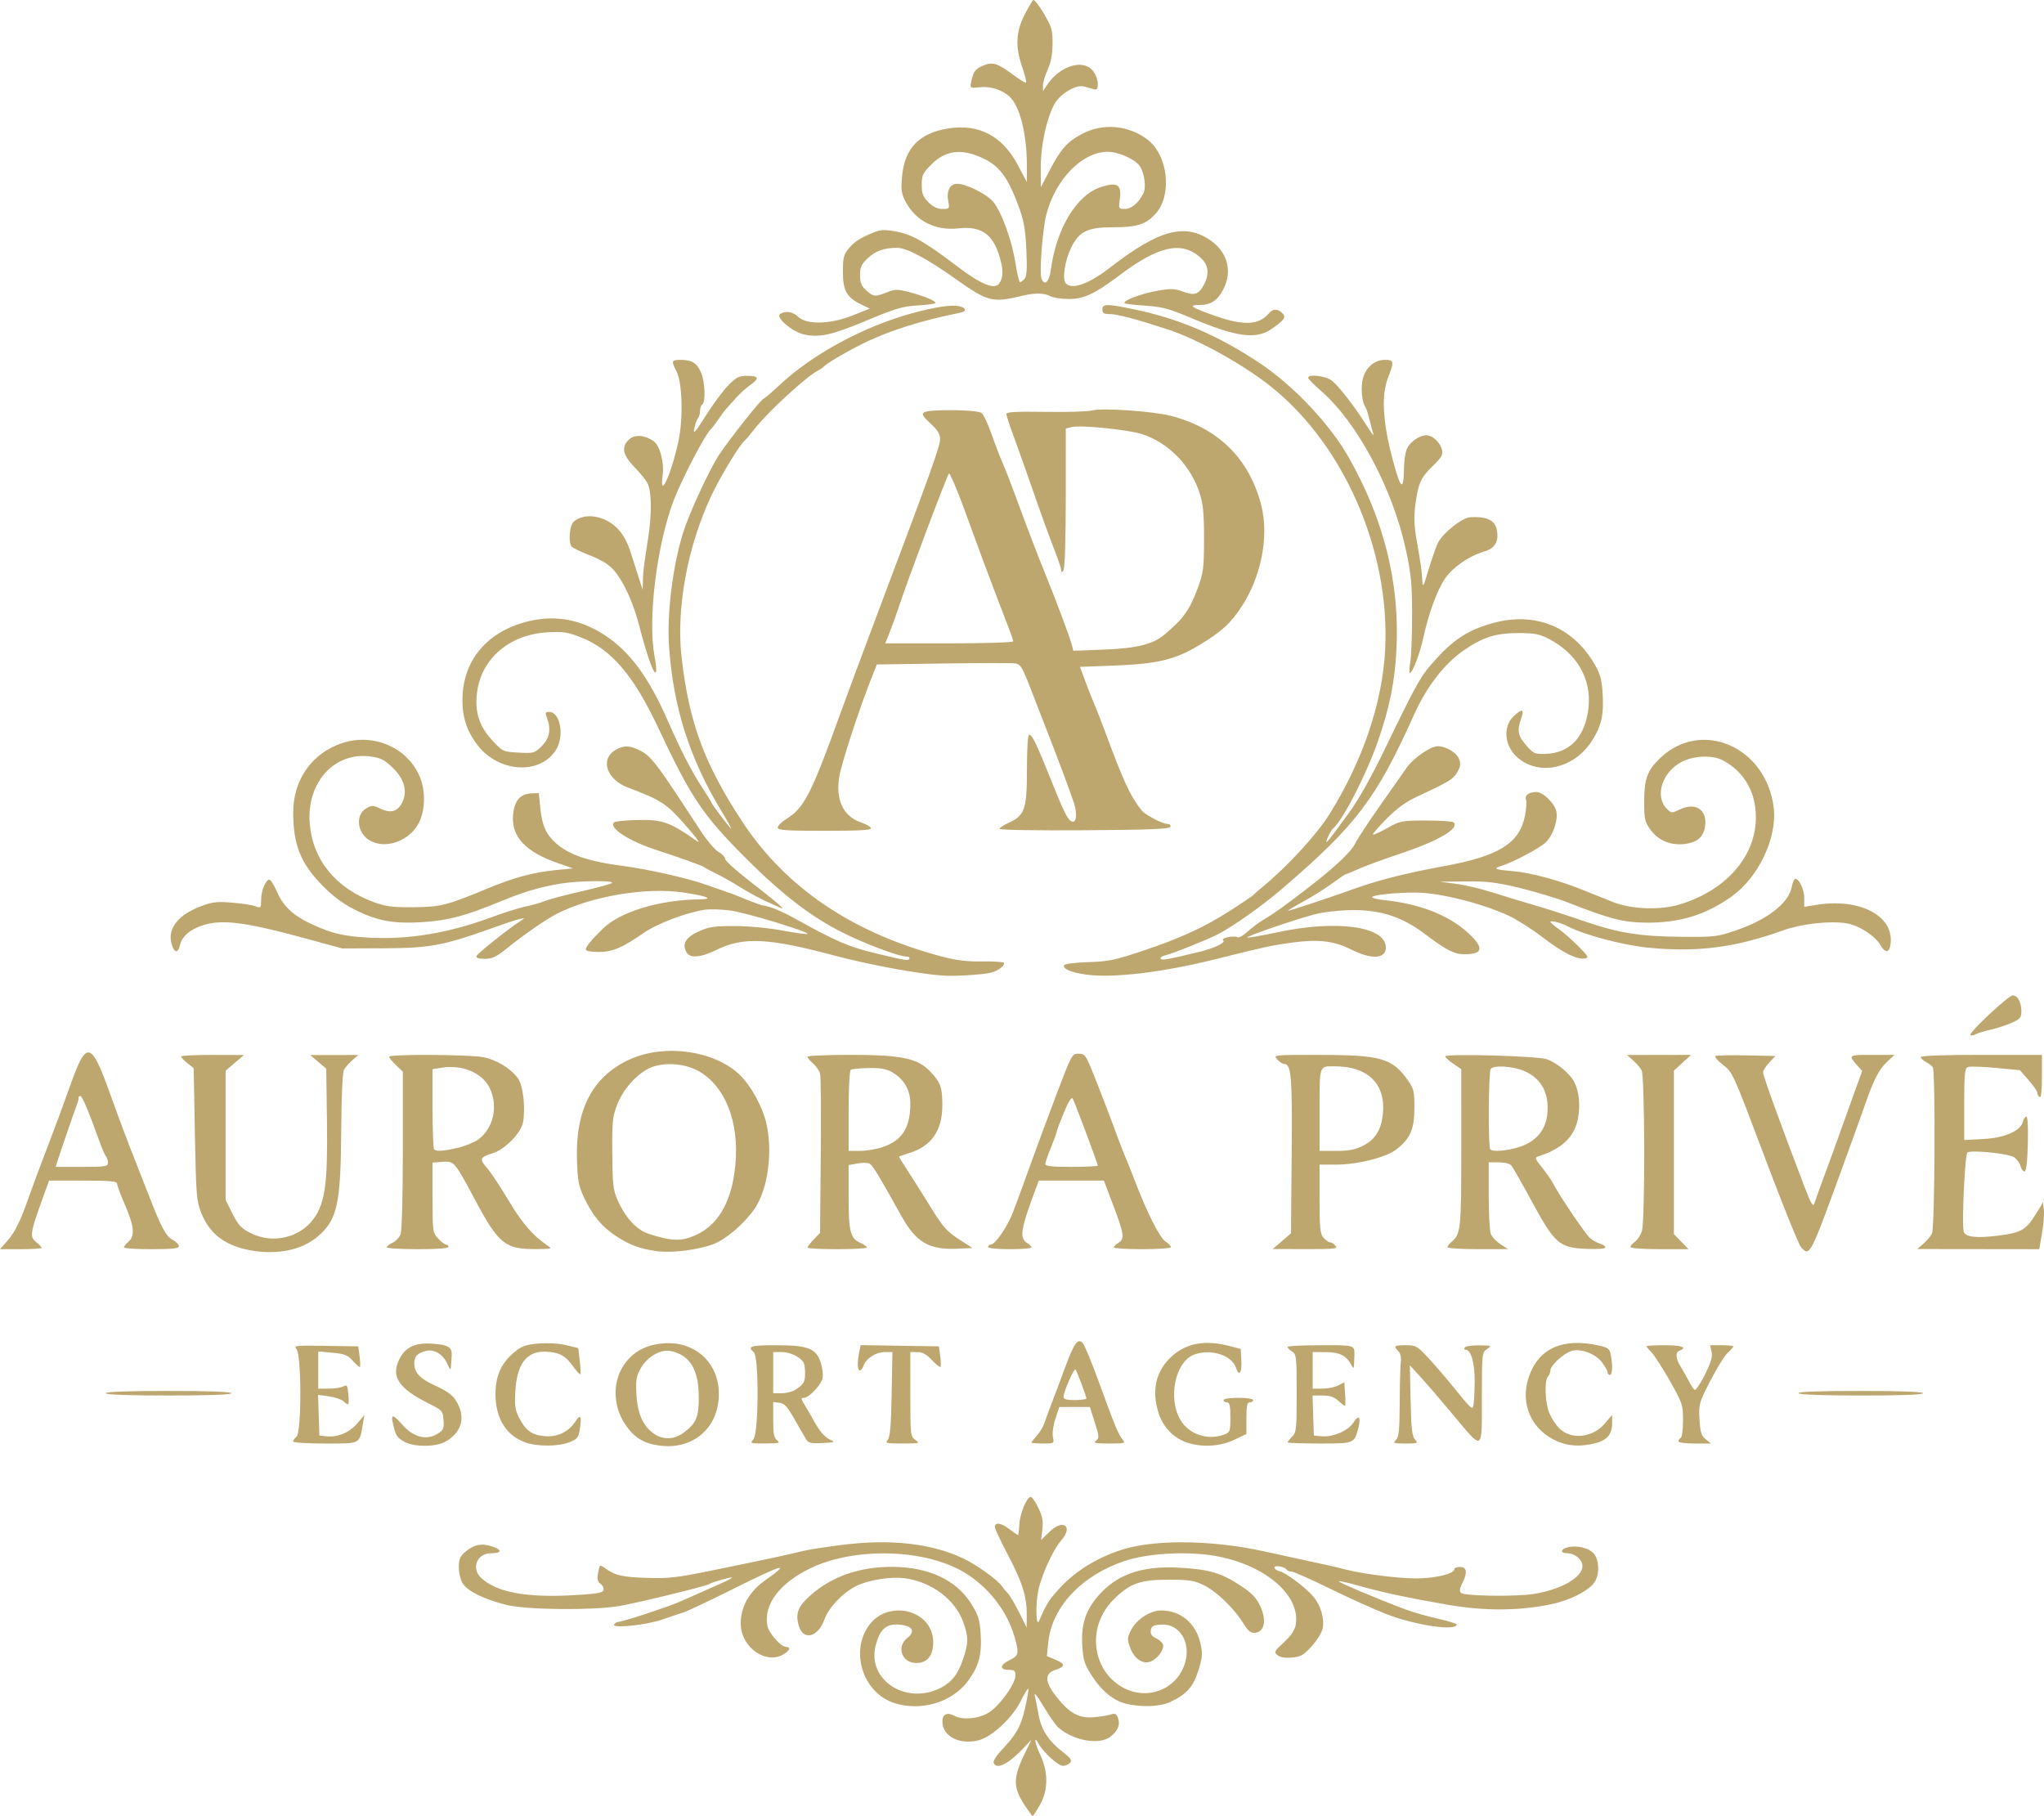 <?xml version="1.0" encoding="UTF-8" standalone="no"?>
<!-- Created with Inkscape (http://www.inkscape.org/) -->

<svg
   version="1.1"
   id="svg1"
   width="894.106"
   height="794.397"
   viewBox="0 0 894.106 794.397"
   xmlns="http://www.w3.org/2000/svg"
   xmlns:svg="http://www.w3.org/2000/svg">
  <defs
     id="defs1" />
  <g
     id="g1"
     transform="translate(-131.045,-40.066)">
    <path
       style="fill:#bda76e"
       d="m 579.365,829.819 c -5.271,-7.957 -5.277,-12.006 -0.036,-22.797 l 2.943,-6.059 -2.792,3 c -7.075,7.602 -12.543,10.448 -13.797,7.18 -0.279,-0.726 1.094,-3.017 3.049,-5.09 6.984,-7.405 8.759,-10.523 10.675,-18.749 1.041,-4.47 1.691,-8.329 1.444,-8.575 -0.246,-0.246 -1.697,2.103 -3.224,5.221 -3.641,7.437 -12.625,15.835 -18.527,17.321 -8.316,2.094 -15.738,-1.703 -15.815,-8.089 -0.039,-3.271 1.937,-4.34 4.995,-2.704 3.713,1.987 10.263,1.512 14.873,-1.079 4.769,-2.68 12.099,-12.707 12.099,-16.55 0,-1.984 -0.505,-2.386 -3,-2.386 -4.099,0 -3.84,-2.229 0.5,-4.299 3.977,-1.897 4.187,-3.026 1.954,-10.545 -3.333,-11.225 -11.509,-21.59 -21.954,-27.832 -17.195,-10.277 -47.802,-11.09 -67.149,-1.785 -13.537,6.511 -20.614,15.918 -18.889,25.11 0.629,3.356 5.934,9.338 8.288,9.346 2.283,0.008 1.293,1.931 -1.823,3.542 -7.319,3.785 -17.345,-3.18 -18.05,-12.538 -0.574,-7.619 3.308,-15.018 10.546,-20.102 11.676,-8.2 8.099,-7.272 -13.461,3.491 -10.551,5.268 -20.596,10.012 -22.323,10.543 -1.726,0.531 -5.839,1.907 -9.139,3.058 -7.024,2.449 -22.239,4.013 -21.099,2.169 0.394,-0.638 1.308,-1.16 2.031,-1.16 1.592,0 20.489,-6.181 26.068,-8.526 2.2,-0.925 6.25,-2.714 9,-3.976 2.75,-1.262 7.138,-3.215 9.75,-4.34 2.612,-1.125 4.75,-2.252 4.75,-2.504 0,-0.486 -8.477,1.905 -9.924,2.799 -1.639,1.013 -31.778,8.366 -39.644,9.672 -11.672,1.938 -40.127,1.646 -48.931,-0.502 -9.608,-2.344 -16.977,-5.894 -19.165,-9.235 -1.074,-1.64 -1.835,-4.616 -1.835,-7.181 0,-3.557 0.526,-4.833 2.797,-6.787 3.776,-3.248 7.123,-3.932 11.758,-2.402 4.505,1.487 4.274,2.982 -0.46,2.982 -6.162,0 -8.806,6.576 -4.333,10.777 6.559,6.162 19.247,8.642 39.067,7.636 10.924,-0.554 13.966,-1.019 14.42,-2.203 0.318,-0.829 -0.222,-2.083 -1.208,-2.804 -1.403,-1.026 -1.638,-2.078 -1.102,-4.937 0.662,-3.528 0.745,-3.587 2.871,-2.041 4.494,3.268 7.464,3.977 18.189,4.344 9.596,0.328 13.234,-0.079 28.5,-3.191 22.76,-4.64 35.355,-7.334 39.863,-8.529 2,-0.53 9.487,-1.715 16.637,-2.632 21.54,-2.764 39.395,-0.837 53.5,5.776 6.08,2.851 15.528,9.67 17.272,12.467 0.425,0.681 1.478,1.944 2.341,2.807 0.863,0.863 3.076,4.598 4.917,8.299 l 3.347,6.73 0.049,-5.5 c 0.072,-7.958 -1.958,-14.407 -8.309,-26.409 -3.09,-5.838 -5.618,-11.285 -5.618,-12.103 0,-2.229 2.727,-1.798 6.411,1.012 1.803,1.375 3.46,2.5 3.683,2.5 0.223,-10e-6 0.484,-2.045 0.581,-4.545 0.172,-4.444 3.034,-11.541 4.891,-12.127 0.513,-0.162 2.01,1.899 3.326,4.58 1.871,3.812 2.277,5.899 1.862,9.576 l -0.53,4.702 3.715,-3.628 c 5.823,-5.686 10.454,-2.379 5.169,3.692 -3.602,4.137 -8.543,14.837 -10.084,21.834 -1.341,6.089 -1.053,16.82 0.359,13.415 3.01,-7.254 4.585,-9.672 9.929,-15.243 7.022,-7.319 17.189,-13.263 27.828,-16.269 14.427,-4.076 38.714,-3.621 60.358,1.132 4.95,1.087 12.15,2.655 16,3.484 10.712,2.307 15.67,3.43 19.5,4.416 7.967,2.051 23.059,3.973 31.23,3.977 8.513,0.004 16.77,-2.017 16.77,-4.105 0,-0.49 1.125,-0.891 2.5,-0.891 2.999,0 3.32,2.514 0.915,7.165 -1.183,2.288 -1.297,3.353 -0.449,4.2 1.371,1.37 23.768,1.688 31.668,0.449 12.01,-1.883 21.367,-7.23 21.367,-12.209 0,-2.849 -3.306,-5.604 -6.723,-5.604 -3.084,0 -2.892,-1.808 0.277,-2.603 4.04,-1.014 9.363,0.286 11.457,2.797 2.216,2.658 2.54,8.154 0.697,11.806 -1.953,3.87 -10.649,8.49 -19.402,10.307 -14.197,2.948 -29.068,3.011 -45.391,0.193 -17.409,-3.005 -28.797,-5.45 -39.255,-8.425 -4.312,-1.227 -8.023,-2.046 -8.248,-1.821 -0.402,0.402 17.327,7.889 29.088,12.283 3.3,1.233 9.713,3.075 14.25,4.093 4.537,1.018 8.25,2.14 8.25,2.494 0,3.095 -18.308,0.377 -31,-4.602 -5.225,-2.05 -16.297,-7.056 -24.603,-11.125 -8.307,-4.069 -15.818,-7.398 -16.691,-7.398 -0.873,0 -1.833,-0.396 -2.132,-0.881 -0.847,-1.371 -5.718,-2.052 -5.281,-0.738 0.205,0.615 1.209,1.281 2.232,1.479 2.539,0.492 11.556,7.259 14.784,11.095 3.214,3.819 4.915,9.674 4.058,13.962 -0.351,1.754 -2.489,5.233 -4.752,7.731 -3.488,3.851 -4.8,4.609 -8.614,4.976 -2.979,0.287 -5.116,-0.054 -6.322,-1.009 -1.714,-1.357 -1.553,-1.69 2.724,-5.633 2.929,-2.7 4.762,-5.342 5.154,-7.428 2.365,-12.609 -12.338,-25.792 -33.556,-30.086 -12.405,-2.511 -30.677,-1.657 -41.328,1.931 -18.76,6.32 -31.709,20.088 -33.311,35.419 l -0.644,6.164 3.642,1.522 c 4.561,1.906 4.597,3.024 0.142,4.495 -4.889,1.613 -4.76,5.226 0.419,11.779 5.722,7.239 9.875,9.512 16.347,8.948 2.878,-0.251 6.242,-0.794 7.474,-1.206 1.8,-0.602 2.412,-0.284 3.115,1.615 1.077,2.911 -0.129,5.727 -3.531,8.242 -4.89,3.616 -16.223,1.506 -22.689,-4.225 -1.026,-0.909 -3.884,-5.028 -6.351,-9.153 -2.968,-4.962 -4.256,-6.493 -3.809,-4.525 0.372,1.636 1.133,5.446 1.692,8.466 1.183,6.397 4.391,11.275 10.5,15.965 3.459,2.655 4.129,3.635 3.227,4.722 -0.626,0.754 -2.036,1.371 -3.133,1.371 -2.029,0 -8.531,-5.868 -10.518,-9.492 -2.353,-4.293 -1.935,-0.687 0.522,4.496 3.663,7.727 3.599,15.741 -0.177,22.246 -1.517,2.612 -2.901,4.75 -3.078,4.75 -0.176,0 -1.704,-2.09 -3.396,-4.644 z m -57.113,-44.837 c -13.391,-4.297 -19.365,-21.768 -11.451,-33.488 8.294,-12.282 28.451,-7.423 28.451,6.857 0,5.981 -2.571,9.112 -7.482,9.112 -6.271,0 -8.736,-7.11 -3.809,-10.985 3.767,-2.963 2.148,-5.41 -3.843,-5.811 -5.45,-0.364 -8.141,2.051 -9.989,8.967 -4.072,15.237 13.393,26.583 28.624,18.593 4.65,-2.439 7.29,-5.84 9.484,-12.218 2.521,-7.328 2.525,-10.109 0.025,-16.791 -3.587,-9.587 -13.723,-17.16 -25.127,-18.772 -6.451,-0.912 -16.429,0.696 -21.911,3.531 -5.768,2.983 -11.712,9.321 -13.56,14.459 -2.843,7.906 -9.383,9.412 -11.266,2.593 -1.449,-5.249 -0.291,-8.251 5.031,-13.036 9.289,-8.352 21.667,-12.67 36.059,-12.581 15.921,0.099 28.004,5.808 34.502,16.302 3.005,4.852 3.634,6.886 4.023,13 0.579,9.11 -0.774,14.156 -5.518,20.587 -6.913,9.371 -20.497,13.449 -32.243,9.68 z m 101.654,0.376 c -5.624,-1.322 -10.867,-5.53 -15.17,-12.175 -3.292,-5.084 -3.855,-6.823 -4.261,-13.16 -0.591,-9.203 1.336,-15.367 6.792,-21.73 8.107,-9.455 18.913,-13.34 34.909,-12.551 13.351,0.658 18.89,2.225 27.239,7.703 5.252,3.446 7.137,5.385 8.905,9.16 2.827,6.037 1.891,11.178 -2.121,11.652 -2.019,0.239 -3.054,-0.597 -5.468,-4.417 -4.184,-6.62 -11.63,-13.743 -17.224,-16.478 -4.048,-1.979 -6.313,-2.326 -15.254,-2.337 -12.565,-0.015 -17.197,1.688 -24.365,8.959 -10.916,11.072 -9.603,28.987 2.728,37.228 10.757,7.189 24.706,2.662 28.653,-9.3 3.037,-9.202 -2.18,-17.853 -10.403,-17.251 -3.387,0.248 -4.169,0.696 -4.431,2.541 -0.227,1.597 0.404,2.569 2.195,3.385 1.382,0.63 2.773,1.823 3.091,2.651 0.773,2.014 -1.974,6.042 -5.088,7.46 -3.516,1.602 -7.399,-0.927 -9.26,-6.031 -1.327,-3.64 -1.282,-4.272 0.557,-7.832 2.298,-4.449 8.303,-8.332 12.924,-8.356 8.547,-0.045 15.32,5.582 17.285,14.362 1.022,4.568 0.911,6.068 -0.875,11.851 -2.225,7.206 -5.29,10.611 -12.511,13.903 -4.313,1.966 -12.343,2.291 -18.846,0.762 z m -204.367,-112.983 c -6.923,-0.909 -11.114,-3.491 -14.98,-9.228 -5.654,-8.392 -5.644,-19.433 0.024,-26.937 3.972,-5.258 9.431,-8.027 16.894,-8.568 13.798,-1.001 24.198,8.728 24.011,22.462 -0.199,14.647 -11.32,24.192 -25.949,22.272 z m 10.628,-5.697 c 5.445,-4.066 6.588,-6.781 6.54,-15.538 -0.067,-12.115 -3.803,-18.276 -12.2,-20.121 -4.391,-0.964 -10.335,2.463 -13.243,7.636 -1.863,3.315 -2.162,5.119 -1.842,11.132 0.46,8.655 2.953,14.227 7.83,17.494 4.017,2.691 8.801,2.468 12.915,-0.604 z m -122.576,3.851 c -3.08,-1.878 -3.493,-2.599 -4.765,-8.315 -0.837,-3.76 0.247,-3.455 4.399,1.237 4.608,5.209 10.375,6.696 15.018,3.872 2.806,-1.706 3.091,-2.323 2.816,-6.084 -0.295,-4.031 -0.531,-4.297 -6.391,-7.23 -13.144,-6.578 -16.626,-11.687 -13.06,-19.163 2.601,-5.455 6.966,-7.594 14.405,-7.06 7.286,0.523 8.887,1.522 8.607,5.372 -0.112,1.543 -0.258,3.706 -0.325,4.806 -0.092,1.532 -0.444,1.257 -1.501,-1.175 -1.865,-4.287 -5.752,-6.74 -9.278,-5.855 -3.903,0.98 -5.263,2.383 -5.263,5.43 0,4.026 2.431,6.693 8.731,9.577 6.986,3.198 9.004,4.956 10.911,9.503 2.572,6.131 0.122,12.023 -6.402,15.396 -4.449,2.3 -13.887,2.137 -17.901,-0.311 z m 53.316,0.476 c -8.434,-3.007 -13.081,-10.457 -13.125,-21.041 -0.034,-8.2 2.594,-13.912 8.638,-18.769 2.979,-2.394 4.918,-3.048 10.321,-3.482 3.888,-0.312 8.859,-0.005 11.96,0.739 l 5.306,1.273 0.648,5.511 c 0.356,3.031 0.46,5.699 0.23,5.929 -0.23,0.23 -1.704,-1.392 -3.275,-3.605 -3.235,-4.554 -6.068,-6.043 -11.905,-6.259 -8.259,-0.304 -12.529,5.25 -13.239,17.222 -0.368,6.2 -0.087,8.268 1.562,11.5 2.943,5.766 5.525,7.667 11.15,8.207 5.584,0.537 10.556,-1.801 13.55,-6.371 2.234,-3.409 2.819,-2.546 1.995,2.946 -0.615,4.098 -1.048,4.672 -4.595,6.092 -4.776,1.911 -14.019,1.963 -19.221,0.109 z m 288.864,-0.139 c -5.6,-2.05 -9.987,-6.694 -11.89,-12.588 -3.239,-10.028 -1.238,-18.678 5.775,-24.978 6.454,-5.797 14.503,-7.242 25.096,-4.506 l 5,1.292 0.302,5.189 c 0.301,5.171 -1.07,7.07 -2.303,3.188 -1.777,-5.598 -10.774,-8.543 -18.195,-5.956 -8.418,2.935 -11.852,19.277 -6.054,28.81 3.811,6.266 12.004,8.902 19.184,6.172 2.392,-0.909 2.565,-1.416 2.565,-7.5 0,-5.133 -0.32,-6.525 -1.5,-6.525 -0.825,0 -1.5,-0.45 -1.5,-1 0,-0.564 2.833,-1 6.5,-1 3.667,0 6.5,0.436 6.5,1 0,0.55 -0.675,1 -1.5,1 -1.189,0 -1.5,1.436 -1.5,6.927 v 6.927 l -5.438,2.573 c -6.279,2.971 -14.544,3.353 -21.043,0.975 z m 162.861,-0.206 c -11.506,-4.736 -16.824,-16.324 -12.905,-28.122 4.176,-12.573 14.616,-17.392 30.362,-14.015 4.384,0.94 5.005,1.402 5.549,4.125 0.923,4.613 0.738,8.816 -0.387,8.816 -0.55,0 -1,-0.52 -1,-1.156 0,-0.636 -1.137,-2.647 -2.527,-4.469 -2.746,-3.6 -9.005,-5.961 -13.089,-4.936 -3.203,0.804 -9.384,6.379 -9.384,8.464 0,0.933 -0.482,2.179 -1.071,2.768 -1.625,1.625 -1.281,11.549 0.553,15.94 0.893,2.139 2.77,5.085 4.17,6.546 5.114,5.339 14.726,4.453 20.084,-1.851 l 3.235,-3.806 0.015,3.527 c 0.021,4.911 -2.168,7.529 -7.396,8.846 -6.144,1.547 -11.331,1.33 -16.209,-0.678 z m -553.38,-0.073 c 0,-0.483 0.675,-1.438 1.5,-2.122 2.255,-1.871 2.21,-36.147 -0.05,-38.408 -1.401,-1.401 -0.168,-1.528 12.75,-1.321 l 14.3,0.229 0.569,4.264 c 0.313,2.345 0.387,4.447 0.164,4.669 -0.223,0.223 -1.608,-0.941 -3.079,-2.587 -2.269,-2.54 -3.617,-3.078 -8.914,-3.558 l -6.24,-0.566 v 8.139 8.139 h 4.566 c 2.511,0 5.391,-0.442 6.401,-0.982 1.635,-0.875 1.874,-0.493 2.191,3.5 0.394,4.948 0.244,5.156 -2.152,2.987 -0.908,-0.822 -3.775,-1.786 -6.37,-2.142 l -4.718,-0.647 0.291,8.892 0.291,8.892 2.982,0.339 c 4.926,0.56 10.181,-1.614 13.57,-5.613 l 3.158,-3.726 -0.67,3.857 c -1.578,9.082 -0.74,8.643 -16.515,8.643 -7.714,0 -14.025,-0.395 -14.025,-0.878 z m 201.345,-0.951 c 2.353,-2.6 2.489,-36.234 0.155,-38.171 -2.99,-2.481 -1.302,-3 9.75,-2.998 14.085,0.002 17.582,1.389 19.602,7.772 0.744,2.351 1.075,5.379 0.736,6.73 -0.769,3.063 -5.972,8.496 -8.136,8.496 -1.404,0 -1.35,0.429 0.409,3.276 1.113,1.802 2.62,4.389 3.349,5.75 2.838,5.303 5.244,8.203 7.715,9.3 2.346,1.042 2.047,1.172 -3.354,1.464 -4.728,0.256 -6.146,-0.024 -7,-1.379 -0.589,-0.935 -2.882,-4.897 -5.096,-8.805 -3.264,-5.761 -4.541,-7.165 -6.75,-7.422 l -2.724,-0.316 v 7.706 c 0,6.166 0.35,7.972 1.75,9.035 1.51,1.146 0.802,1.333 -5.155,1.36 -6.627,0.03 -6.838,-0.042 -5.25,-1.797 z m 18.683,-21.863 c 3.428,-2.346 3.942,-3.298 3.942,-7.308 0,-1.925 -0.331,-3.976 -0.735,-4.558 -1.705,-2.455 -5.935,-4.442 -9.457,-4.442 h -3.777 v 9 9 h 3.777 c 2.078,0 4.89,-0.761 6.25,-1.692 z m 40.1,22.041 c 1.024,-1.232 1.456,-6.309 1.702,-20 l 0.329,-18.349 h -3.445 c -3.785,0 -8.232,2.906 -9.223,6.026 -0.344,1.086 -1.046,1.974 -1.559,1.974 -1.079,0 -1.208,-3.373 -0.303,-7.898 l 0.63,-3.148 17.12,0.273 17.12,0.273 0.569,4.264 c 0.313,2.345 0.359,4.475 0.101,4.732 -0.257,0.257 -1.946,-1.099 -3.752,-3.014 -2.363,-2.505 -4.144,-3.482 -6.351,-3.482 h -3.067 v 18.443 c 0,17.925 0.062,18.487 2.223,20 2.092,1.466 1.763,1.557 -5.622,1.557 -7.18,0 -7.729,-0.14 -6.473,-1.651 z m 62.872,1.203 c 0,-0.247 1.042,-1.573 2.316,-2.948 1.274,-1.375 2.809,-3.985 3.411,-5.802 0.602,-1.816 2.06,-5.777 3.241,-8.802 1.18,-3.025 3.715,-9.775 5.632,-15 4.01,-10.928 5.642,-13.223 7.797,-10.964 0.768,0.805 3.935,8.439 7.037,16.964 7.035,19.335 8.568,23.054 10.409,25.25 1.376,1.641 1.01,1.75 -5.879,1.75 -6.068,0 -7.066,-0.218 -5.739,-1.25 1.467,-1.141 1.419,-1.84 -0.546,-8 l -2.153,-6.75 h -6.683 -6.683 l -1.689,5.084 c -0.952,2.867 -1.434,6.356 -1.105,8 0.582,2.909 0.571,2.916 -4.392,2.916 -2.736,0 -4.975,-0.202 -4.975,-0.448 z m 24,-19.302 c -6e-4,-0.87 -3.898,-11.276 -4.723,-12.612 -0.586,-0.948 -5.276,9.747 -5.276,12.032 0,0.929 1.506,1.33 5,1.33 2.75,0 5,-0.338 5,-0.75 z m 88.001,19.25 c 0,-0.275 0.9,-1.4 2,-2.5 1.843,-1.843 2,-3.333 2,-18.992 0,-15.909 -0.128,-17.071 -2,-18.241 -1.1,-0.687 -2,-1.591 -2,-2.008 0,-0.418 6.525,-0.759 14.5,-0.759 15.264,0 14.75,-0.157 14.75,4.5 0,0.825 -0.07,2.513 -0.155,3.75 -0.151,2.189 -0.185,2.196 -1.255,0.25 -2.21,-4.019 -5.117,-5.455 -11.089,-5.478 l -5.75,-0.022 v 8 8 l 4.25,-0.006 c 2.337,-0.003 5.447,-0.631 6.911,-1.394 l 2.661,-1.388 0.339,4.978 c 0.187,2.738 0.199,5.118 0.028,5.289 -0.171,0.171 -1.475,-0.767 -2.896,-2.084 -1.911,-1.771 -3.729,-2.395 -6.977,-2.395 h -4.393 l 0.289,8.75 0.289,8.75 3.409,0.325 c 4.962,0.473 11.626,-2.401 13.903,-5.996 2.412,-3.81 3.457,-2.399 2.047,2.765 -1.751,6.415 -1.728,6.406 -16.981,6.406 -7.633,0 -13.878,-0.225 -13.878,-0.5 z m 47.429,-1.071 c 1.279,-1.279 1.584,-4.303 1.639,-16.25 0.037,-8.073 0.256,-16.116 0.485,-17.872 0.259,-1.977 -0.148,-3.759 -1.067,-4.679 -2.282,-2.282 -1.859,-2.628 3.204,-2.628 4.367,0 5.028,0.361 9.603,5.25 2.702,2.888 7.287,8.175 10.189,11.75 9.125,11.243 9.277,11.387 9.824,9.305 0.261,-0.993 0.508,-5.572 0.549,-10.175 0.073,-8.281 -1.557,-14.13 -3.938,-14.13 -0.568,0 -0.755,-0.45 -0.415,-1 0.34,-0.55 3.179,-0.976 6.309,-0.948 5.465,0.05 5.602,0.115 3.441,1.622 -2.205,1.538 -2.25,1.964 -2.25,21.483 0,23.741 0.79,23.321 -12.93,6.873 -5.072,-6.08 -11.325,-13.344 -13.896,-16.142 l -4.674,-5.086 0.324,15.349 c 0.259,12.259 0.642,15.701 1.905,17.099 1.488,1.647 1.244,1.75 -4.146,1.75 -5.206,0 -5.584,-0.143 -4.155,-1.571 z m 123.571,0.63 c 0,-0.518 0.45,-1.219 1,-1.559 0.55,-0.34 1,-3.786 1,-7.659 0,-6.721 -0.26,-7.502 -5.73,-17.191 -3.152,-5.583 -6.752,-11.183 -8,-12.446 -1.248,-1.262 -2.27,-2.5 -2.27,-2.75 0,-0.25 3.6,-0.455 8,-0.455 7.406,0 10.102,0.979 6.5,2.362 -1.985,0.762 -1.786,3.45 0.528,7.138 1.035,1.65 2.632,4.47 3.549,6.266 0.916,1.796 2.047,3.501 2.512,3.789 0.465,0.288 2.462,-2.686 4.438,-6.609 2.714,-5.39 3.435,-7.842 2.953,-10.039 l -0.639,-2.908 h 5.079 c 2.794,0 5.08,0.247 5.08,0.548 0,0.301 -1.098,1.539 -2.44,2.75 -1.342,1.211 -4.756,6.702 -7.588,12.202 -4.967,9.648 -5.135,10.242 -4.771,16.87 0.314,5.719 0.766,7.185 2.699,8.75 l 2.321,1.88 h -7.111 c -3.911,0 -7.111,-0.423 -7.111,-0.941 z m -688,-21.059 c 0,-0.642 9.833,-1 27.5,-1 17.667,0 27.5,0.358 27.5,1 0,0.642 -9.833,1 -27.5,1 -17.667,0 -27.5,-0.358 -27.5,-1 z m 740.5,0 c -0.406,-0.657 8.823,-1 26.941,-1 17.706,0 27.559,0.358 27.559,1 0,0.642 -9.647,1 -26.941,1 -16.882,0 -27.172,-0.373 -27.559,-1 z m -677.349,-62.537 c -10.946,-2.03 -17.711,-7.197 -21.306,-16.274 -2.099,-5.299 -2.291,-7.671 -2.799,-34.536 l -0.545,-28.847 -2.75,-2.191 c -1.512,-1.205 -2.75,-2.512 -2.75,-2.903 0,-0.392 6.188,-0.696 13.75,-0.675 l 13.75,0.037 -4,3.423 -4,3.423 v 28.29 28.29 l 3,5.985 c 2.503,4.993 3.809,6.394 7.886,8.455 9.681,4.894 21.602,2.124 27.747,-6.448 4.878,-6.804 6.043,-15.459 5.681,-42.207 l -0.314,-23.226 -3.5,-2.989 -3.5,-2.989 10.5,-0.009 10.5,-0.009 -2.637,2.323 c -1.45,1.278 -3.093,3.176 -3.65,4.218 -0.59,1.104 -1.073,11.931 -1.158,25.944 -0.199,32.743 -1.689,39.559 -10.252,46.888 -6.986,5.98 -17.921,8.202 -29.652,6.027 z m 178.251,0.432 c -7.312,-0.918 -12.168,-2.691 -18.137,-6.622 -6.252,-4.117 -10.333,-9.045 -14.031,-16.937 -2.332,-4.979 -2.783,-7.399 -3.07,-16.477 -0.692,-21.943 6.822,-36.342 22.836,-43.757 15.537,-7.195 37.917,-3.94 48.852,7.105 4.685,4.732 9.482,13.609 11.122,20.584 2.956,12.566 0.723,29.007 -5.092,37.499 -4.428,6.467 -12.541,13.44 -18.011,15.482 -6.802,2.539 -17.873,3.953 -24.469,3.125 z m 17.139,-7.262 c 8.993,-4.188 14.609,-13.419 16.538,-27.185 2.679,-19.115 -2.629,-35.558 -13.973,-43.284 -5.691,-3.876 -13.85,-5.133 -20.916,-3.221 -6.114,1.654 -13.283,8.931 -16.309,16.556 -2.171,5.472 -2.371,7.365 -2.266,21.5 0.101,13.623 0.381,16.102 2.308,20.467 3.486,7.898 8.356,13.142 13.829,14.889 10.221,3.263 14.262,3.316 20.789,0.277 z m 483.056,5.474 c -0.942,-1.041 -7.551,-17.354 -14.685,-36.25 -15.55,-41.184 -14.977,-39.912 -19.663,-43.675 -2.062,-1.655 -3.472,-3.287 -3.134,-3.627 0.338,-0.339 6.384,-0.491 13.437,-0.336 l 12.822,0.281 -2.687,2.896 c -1.478,1.593 -2.687,3.489 -2.687,4.215 0,1.564 7.172,21.4 17.816,49.273 3.295,8.629 4.085,9.981 4.675,8 0.39,-1.311 2.31,-6.658 4.265,-11.883 1.956,-5.225 5.467,-14.9 7.804,-21.5 2.337,-6.6 5.278,-14.804 6.537,-18.231 l 2.289,-6.231 -2.044,-2.269 c -4.221,-4.687 -4.112,-4.77 6.35,-4.765 l 9.809,0.005 -3.345,3.135 c -3.483,3.265 -5.832,7.867 -9.624,18.855 -1.233,3.575 -5.935,16.625 -10.448,29 -13.536,37.116 -13.654,37.341 -17.486,33.107 z m -784.602,-2.754 c 3.446,-3.924 5.824,-8.814 9.658,-19.853 1.337,-3.85 4.863,-13.3 7.835,-21 2.973,-7.7 7.502,-19.948 10.066,-27.217 7.024,-19.916 9.107,-19.471 17.379,3.717 2.845,7.975 6.687,18.325 8.538,23 1.851,4.675 5.433,13.817 7.961,20.316 6.042,15.536 7.869,18.972 10.977,20.635 1.425,0.763 2.591,1.985 2.591,2.717 0,1.034 -2.677,1.331 -12,1.331 -6.6,0 -12,-0.35 -12,-0.778 0,-0.428 0.9,-1.548 2,-2.49 2.906,-2.489 2.506,-6.764 -1.5,-16.008 -1.925,-4.442 -3.5,-8.672 -3.5,-9.4 0,-1.039 -3.199,-1.324 -14.877,-1.324 h -14.877 l -3.199,8.872 c -5.043,13.985 -5.288,15.793 -2.443,18.031 1.318,1.037 2.397,2.158 2.397,2.491 0,0.333 -4.097,0.606 -9.104,0.606 h -9.104 z m 44.005,-34.153 c 0,-0.99 -0.376,-2.228 -0.835,-2.75 -0.459,-0.522 -1.643,-3.2 -2.631,-5.95 -4.975,-13.848 -7.768,-20.5 -8.607,-20.5 -0.51,0 -0.856,0.338 -0.768,0.75 0.087,0.412 -0.117,1.425 -0.454,2.25 -0.784,1.918 -7.58,21.621 -8.709,25.25 l -0.856,2.75 h 11.43 c 10.34,0 11.43,-0.172 11.43,-1.8 z m 122,36.961 c 0,-0.462 1.134,-1.356 2.52,-1.988 1.386,-0.632 2.961,-2.308 3.5,-3.726 0.571,-1.501 0.98,-16.881 0.98,-36.825 v -34.248 l -3,-2.874 c -1.65,-1.581 -3,-3.24 -3,-3.687 0,-1.168 34.702,-1.005 41.114,0.194 5.801,1.084 11.959,4.823 15.246,9.254 2.255,3.04 3.383,12.969 2.194,19.307 -0.864,4.607 -7.835,11.725 -13.148,13.425 -5.753,1.841 -6.037,2.525 -2.647,6.385 1.68,1.914 5.91,8.283 9.399,14.153 5.884,9.9 10.644,15.458 16.844,19.668 2.465,1.674 2.4,1.698 -4.601,1.75 -13.668,0.101 -16.443,-2.135 -26.884,-21.66 -8.994,-16.818 -9.03,-16.859 -14.265,-16.481 l -4.25,0.307 v 15.296 c 0,14.851 0.071,15.374 2.452,17.942 1.349,1.455 2.924,2.646 3.5,2.646 0.576,0 1.048,0.45 1.048,1 0,0.617 -5.167,1 -13.5,1 -7.425,0 -13.5,-0.378 -13.5,-0.839 z m 31.118,-43.514 c 3.09,-0.727 7.038,-2.333 8.773,-3.569 6.725,-4.789 8.954,-14.636 5.109,-22.578 -3.197,-6.603 -11.952,-10.331 -20.904,-8.899 l -4.096,0.655 v 17.206 c 0,9.463 0.3,17.506 0.667,17.872 0.997,0.997 4.191,0.787 10.452,-0.687 z m 152.882,43.658 c 0,-0.382 1.238,-1.986 2.75,-3.564 l 2.75,-2.869 0.312,-33.62 c 0.172,-18.491 0.047,-34.675 -0.277,-35.965 -0.324,-1.29 -1.702,-3.314 -3.062,-4.496 -1.36,-1.183 -2.474,-2.52 -2.474,-2.97 0,-0.451 8.503,-0.82 18.895,-0.82 22.119,0 29.346,1.501 34.761,7.221 4.595,4.853 5.344,6.923 5.344,14.753 0,11.257 -4.795,18.087 -14.803,21.085 -2.308,0.692 -4.197,1.36 -4.197,1.485 0,0.125 1.721,2.867 3.825,6.092 2.104,3.225 6.63,10.407 10.058,15.96 5.334,8.641 7.104,10.659 12.276,14 l 6.044,3.904 -6.577,0.295 c -12.465,0.559 -18.119,-2.759 -24.622,-14.452 -10.686,-19.213 -12.668,-22.408 -14.21,-22.903 -0.938,-0.301 -3.301,-0.248 -5.25,0.117 l -3.544,0.665 v 13.842 c 0,15.245 0.76,18.219 5.153,20.164 1.566,0.693 2.847,1.6 2.847,2.016 0,0.416 -5.85,0.756 -13,0.756 -7.15,0 -13,-0.313 -13,-0.695 z m 32.715,-43.903 c 8.701,-2.906 12.285,-8.484 12.285,-19.12 0,-5.897 -2.748,-10.647 -7.901,-13.656 -2.573,-1.503 -5.054,-1.951 -10.26,-1.855 -3.776,0.07 -7.31,0.402 -7.853,0.737 -0.588,0.363 -0.987,7.658 -0.987,18.051 v 17.441 h 4.965 c 2.731,0 7.118,-0.719 9.75,-1.598 z m 46.285,43.598 c 0,-0.55 0.562,-1.014 1.25,-1.031 1.885,-0.047 7.182,-7.761 9.591,-13.969 1.174,-3.025 4.395,-11.8 7.158,-19.5 2.763,-7.7 8.092,-22.1 11.842,-32 6.68,-17.634 6.878,-18 9.722,-18 2.656,0 3.145,0.595 5.753,7 3.206,7.874 7.794,19.799 11.348,29.5 1.31,3.575 2.804,7.4 3.32,8.5 0.516,1.1 2.501,6.078 4.412,11.061 5.285,13.784 10.71,24.461 13.286,26.15 1.275,0.835 2.318,1.917 2.318,2.404 0,0.487 -5.625,0.885 -12.5,0.885 -6.875,0 -12.5,-0.342 -12.5,-0.759 0,-0.418 0.9,-1.322 2,-2.008 2.812,-1.756 2.554,-3.684 -2.163,-16.193 l -4.163,-11.039 h -14.239 -14.239 l -1.033,2.75 c -6.917,18.416 -7.585,22.345 -4.163,24.482 1.1,0.687 2,1.591 2,2.008 0,0.418 -4.275,0.759 -9.5,0.759 -5.667,0 -9.5,-0.404 -9.5,-1 z m 48,-35.579 c 0,-0.789 -10.028,-27.577 -10.965,-29.291 -0.494,-0.903 -1.82,1.204 -3.892,6.18 -1.729,4.153 -3.145,7.919 -3.148,8.37 0,0.451 -1.117,3.52 -2.476,6.82 -1.359,3.3 -2.482,6.562 -2.495,7.25 -0.018,0.929 2.93,1.25 11.476,1.25 6.325,0 11.5,-0.261 11.5,-0.579 z m 80.5,33.083 4,-3.421 0.3,-34.213 c 0.302,-34.405 -0.146,-39.87 -3.267,-39.87 -0.673,0 -2.038,-0.9 -3.034,-2 -1.804,-1.994 -1.747,-2 18.095,-1.988 27.116,0.016 32.207,1.445 38.905,10.92 2.746,3.884 2.999,4.936 2.987,12.406 -0.015,9.27 -1.84,13.405 -7.983,18.091 -4.534,3.458 -16.928,6.571 -26.164,6.571 h -7.34 v 14.989 c 0,12.738 0.259,15.291 1.722,17 0.947,1.106 2.242,2.011 2.878,2.011 0.635,0 1.716,0.675 2.4,1.5 1.097,1.322 -0.463,1.496 -13.128,1.462 l -14.372,-0.037 z m 35.515,-41.754 c 5.224,-2.648 7.838,-6.709 8.628,-13.403 1.586,-13.432 -6.242,-21.347 -21.111,-21.347 -6.745,0 -6.533,-0.62 -6.533,19.107 v 17.893 h 7.288 c 5.576,0 8.331,-0.529 11.727,-2.25 z m 36.985,44.372 c 0,-0.483 0.705,-1.462 1.566,-2.177 4.238,-3.517 4.434,-5.343 4.434,-41.267 V 507.721 l -3.493,-2.379 c -1.921,-1.308 -3.496,-2.75 -3.5,-3.203 -0.011,-1.29 39.933,-0.2 44.27,1.207 4.365,1.416 10.228,6.247 12.155,10.015 2.124,4.152 2.717,10.172 1.584,16.077 -1.522,7.934 -7.021,13.146 -17.337,16.436 -1.623,0.518 -1.448,1.041 1.618,4.835 1.891,2.34 4.014,5.379 4.718,6.754 2.714,5.303 14.301,22.439 16.34,24.167 1.179,0.999 3.157,2.094 4.394,2.433 1.238,0.339 2.25,1.064 2.25,1.611 0,0.608 -3.265,0.857 -8.408,0.642 -11.684,-0.49 -13.698,-2.251 -23.753,-20.769 -4.26,-7.846 -8.272,-14.899 -8.915,-15.674 -0.68,-0.819 -3.001,-1.409 -5.547,-1.409 h -4.378 v 14.435 c 0,7.939 0.413,15.522 0.918,16.85 0.505,1.328 2.418,3.375 4.25,4.548 l 3.332,2.133 -13.25,0.017 c -7.287,0.009 -13.25,-0.378 -13.25,-0.861 z m 30.804,-43.657 c 7.446,-2.211 11.878,-7.073 12.741,-13.974 1.171,-9.371 -2.332,-16.15 -10.044,-19.439 -5.05,-2.154 -13.506,-2.649 -14.642,-0.857 -0.981,1.547 -1.159,34.17 -0.191,35.138 1.137,1.137 6.734,0.737 12.137,-0.868 z m 49.196,43.591 c 0,-0.519 0.914,-1.584 2.031,-2.366 1.117,-0.783 2.467,-2.943 3,-4.8 1.397,-4.869 1.268,-67.463 -0.144,-70.101 -0.612,-1.144 -2.3,-3.125 -3.75,-4.403 l -2.637,-2.323 14,-0.027 14,-0.027 -3.75,3.444 -3.75,3.444 v 35.753 35.753 l 3.196,3.298 3.196,3.298 h -12.696 c -7.289,0 -12.696,-0.402 -12.696,-0.943 z m 128.137,-1.443 c 1.45,-1.278 3.138,-3.259 3.75,-4.403 1.264,-2.363 1.592,-70.948 0.347,-72.811 -0.404,-0.605 -1.747,-1.633 -2.985,-2.285 -1.238,-0.652 -2.25,-1.619 -2.25,-2.15 0,-0.595 10.144,-0.965 26.5,-0.965 h 26.5 v 9.559 c 0,6.118 -0.36,9.337 -1,8.941 -0.55,-0.34 -1,-1.17 -1,-1.845 0,-0.675 -1.724,-3.189 -3.83,-5.587 l -3.83,-4.36 -10.565,-1.001 c -5.811,-0.551 -11.287,-0.724 -12.17,-0.385 -1.378,0.529 -1.605,2.824 -1.605,16.273 V 538.714 l 8.274,-0.434 c 9.408,-0.494 16.358,-3.503 17.366,-7.518 0.317,-1.264 1.011,-2.298 1.542,-2.298 0.585,0 0.838,4.728 0.642,11.999 -0.22,8.135 -0.692,11.999 -1.466,12 -0.628,4.9e-4 -1.41,-1.069 -1.738,-2.376 -0.328,-1.308 -1.616,-3.045 -2.861,-3.861 -2.519,-1.651 -18.615,-3.259 -20.371,-2.036 -1.074,0.748 -2.49,30.627 -1.634,34.492 0.547,2.474 5.445,3.073 15.16,1.854 9.974,-1.252 12.123,-2.482 16.375,-9.37 l 3.211,-5.201 0.348,3.5 c 0.192,1.925 -0.187,6.537 -0.841,10.25 l -1.189,6.75 -26.659,-0.032 -26.659,-0.032 z m 20.562,-91.248 c -0.915,-0.915 16.614,-17.366 18.503,-17.366 2.187,0 3.798,2.964 3.798,6.99 0,2.713 -0.559,3.369 -4.266,5.009 -2.346,1.038 -6.453,2.377 -9.127,2.976 -2.673,0.599 -5.644,1.509 -6.602,2.021 -0.958,0.513 -1.996,0.678 -2.306,0.368 z m -449.699,-26.059 c -10.731,-0.764 -32.329,-4.773 -47.44,-8.806 -28.594,-7.63 -39.617,-8.169 -51.182,-2.502 -7.218,3.537 -11.831,3.89 -13.366,1.021 -1.922,-3.592 -0.27,-6.391 5.289,-8.957 4.442,-2.051 6.731,-2.401 15.7,-2.404 6.255,-0.002 14.847,0.804 21.25,1.994 5.912,1.099 10.75,1.734 10.75,1.411 0,-1.111 -26.517,-9.156 -33.5,-10.163 -3.85,-0.555 -9.022,-0.717 -11.492,-0.358 -7.897,1.145 -20.925,6.109 -26.805,10.213 -9.245,6.453 -13.514,8.243 -19.663,8.243 -3.39,0 -5.54,-0.43 -5.54,-1.109 0,-1.161 2.446,-4.126 7.5,-9.091 7.482,-7.351 24.664,-12.587 42,-12.8 6.916,-0.085 3.991,-1.398 -6.677,-2.998 -16.236,-2.436 -40.007,1.509 -55.188,9.158 -4.772,2.405 -14.762,9.307 -22.476,15.53 -4.298,3.467 -6.122,4.309 -9.333,4.309 -2.747,0 -3.863,-0.39 -3.578,-1.25 0.362,-1.094 14.297,-12.184 19.395,-15.435 1.773,-1.131 1.767,-1.169 -0.142,-0.84 -1.1,0.19 -7.003,2.137 -13.117,4.327 -20.666,7.403 -26.684,8.506 -46.883,8.587 l -18,0.073 -16,-4.366 c -26.818,-7.317 -37.076,-8.569 -45.596,-5.563 -5.406,1.907 -8.607,4.838 -9.443,8.645 -0.787,3.581 -2.575,3.216 -3.644,-0.744 -1.814,-6.723 2.835,-12.647 12.918,-16.46 4.862,-1.838 6.98,-2.082 13.511,-1.555 4.26,0.344 8.873,1.054 10.25,1.578 2.394,0.91 2.505,0.787 2.519,-2.773 0.015,-3.885 1.766,-8.344 3.485,-8.878 0.55,-0.171 2.07,2.16 3.377,5.179 2.842,6.563 7.246,10.664 15.503,14.437 8.895,4.064 13.889,5.209 25.256,5.793 17.174,0.881 34.743,-2.09 53.364,-9.026 5.225,-1.946 11.869,-4.028 14.764,-4.627 2.895,-0.599 6.72,-1.69 8.5,-2.424 1.78,-0.735 8.861,-2.613 15.736,-4.174 6.875,-1.561 12.928,-3.213 13.45,-3.672 1.372,-1.204 -14.55,-1.025 -22.335,0.251 -9.007,1.477 -16.047,3.552 -26.115,7.698 -15.653,6.446 -22.948,8.406 -34,9.137 -12.981,0.858 -20.096,-0.434 -30.115,-5.471 -5.025,-2.526 -9.472,-5.834 -13.918,-10.353 -9.668,-9.827 -12.916,-17.894 -12.921,-32.095 -0.01,-14.352 8.159,-25.942 21.382,-30.355 13.344,-4.453 28.067,1.655 33.672,13.969 2.854,6.271 2.864,14.859 0.023,20.674 -3.855,7.892 -14.082,11.854 -21.157,8.195 -5.951,-3.077 -7.031,-11.468 -1.85,-14.375 2.335,-1.311 3.006,-1.277 6.367,0.318 4.529,2.149 7.692,0.978 9.564,-3.543 1.957,-4.724 0.354,-9.826 -4.571,-14.553 -3.682,-3.534 -5.2,-4.277 -9.952,-4.87 -15.425,-1.927 -27.489,11.32 -26.287,28.863 1.096,16.001 11.148,28.587 27.762,34.761 5.487,2.039 8.214,2.404 17.5,2.343 11.945,-0.079 14.667,-0.763 32.5,-8.166 11.584,-4.809 20.115,-7.107 30,-8.081 l 7.5,-0.739 -6.369,-2.195 c -14.582,-5.026 -20.82,-11.729 -19.893,-21.377 0.581,-6.046 3.087,-8.978 7.869,-9.207 l 3.376,-0.162 0.662,6.615 c 0.744,7.433 2.364,11.168 6.515,15.021 5.67,5.264 14.338,8.246 29.839,10.267 10.678,1.392 27.859,5.271 36,8.127 2.2,0.772 6.025,2.106 8.5,2.964 2.475,0.858 5.4,1.953 6.5,2.432 2.729,1.19 8.886,3.535 9.5,3.619 3.723,0.507 8.359,2.4 15.206,6.21 16.965,9.441 23.126,12.097 34.15,14.719 14.721,3.502 14.557,3.476 15.202,2.431 0.308,-0.498 -0.288,-0.906 -1.324,-0.906 -2.811,0 -14.593,-4.253 -24.413,-8.813 -15.311,-7.109 -28.54,-16.98 -45.582,-34.01 -19.131,-19.117 -23.936,-26.266 -38.648,-57.492 -10.707,-22.726 -20.452,-34.099 -33.659,-39.281 -5.91,-2.319 -7.843,-2.608 -14.755,-2.208 -16.592,0.96 -28.871,11.506 -30.731,26.392 -1.042,8.339 0.931,14.595 6.521,20.673 4.715,5.128 4.78,5.159 11.638,5.533 6.637,0.362 7.018,0.256 10.146,-2.828 3.462,-3.413 4.188,-7.369 2.275,-12.401 -0.837,-2.201 -0.703,-2.565 0.943,-2.565 5.069,0 6.868,11.003 2.782,17.015 -7.266,10.692 -25.033,9.353 -34.139,-2.573 -4.957,-6.492 -6.901,-13.043 -6.458,-21.768 0.787,-15.51 10.603,-27.172 26.762,-31.793 12.393,-3.544 24.072,-1.77 35.085,5.329 11.179,7.206 19.553,18.529 28.008,37.87 5.61,12.834 10.493,22.295 15.114,29.283 2.133,3.225 3.877,6.057 3.877,6.293 0,0.592 8.154,11.343 8.603,11.343 0.2,0 -1.742,-3.487 -4.315,-7.75 -13.933,-23.082 -20.999,-45.338 -22.832,-71.916 -0.988,-14.331 1.6,-35.196 6.183,-49.834 2.639,-8.43 11.543,-27.666 15.738,-34 4.617,-6.972 18.511,-24.482 19.47,-24.538 0.359,-0.021 3.543,-2.744 7.075,-6.051 14.244,-13.337 36.606,-25.454 57.629,-31.226 10.429,-2.863 17.669,-3.92 21.048,-3.072 3.024,0.759 3.102,2.21 0.152,2.792 -16.794,3.312 -31.869,8.123 -43.029,13.735 -7.564,3.803 -15.602,8.587 -16.721,9.951 -0.275,0.335 -1.447,1.108 -2.604,1.716 -5.076,2.67 -21.788,18.07 -27.381,25.231 -1.917,2.454 -4.01,4.912 -4.653,5.462 -2.201,1.884 -10.699,15.997 -14.451,24 -10.428,22.242 -15.4,49.284 -12.977,70.568 3.256,28.598 9.893,46.569 26.574,71.956 19.017,28.941 48.371,48.749 87.501,59.045 6.207,1.633 10.979,2.194 17.741,2.083 5.088,-0.083 9.25,0.229 9.25,0.694 0,1.813 -3.741,4.083 -7.526,4.566 -6.752,0.862 -14.767,1.23 -19.474,0.895 z m 62.752,-0.439 c -6.37,-0.882 -10.057,-2.452 -9.523,-4.055 0.205,-0.614 4.566,-1.182 10.492,-1.365 8.944,-0.277 11.773,-0.862 23.96,-4.952 16.924,-5.681 27.06,-10.367 38.819,-17.947 4.95,-3.191 9.225,-6.09 9.5,-6.441 0.275,-0.352 2.075,-1.926 4,-3.498 10.626,-8.678 23.806,-22.986 29.29,-31.796 14.614,-23.476 23.145,-48.585 24.399,-71.814 2.388,-44.242 -18.854,-91.886 -52.189,-117.052 -12.383,-9.349 -30.766,-19.309 -43,-23.299 -13.653,-4.453 -21.927,-6.649 -25.052,-6.649 -2.782,0 -3.448,-0.387 -3.448,-2 0,-2.567 2.046,-2.573 14.14,-0.039 19.755,4.139 36.76,11.461 54.991,23.675 14.64,9.809 30.319,26.433 38.519,40.843 15.397,27.057 22.357,54.705 21.026,83.52 -0.665,14.39 -3.014,26.143 -8.174,40.903 -5.142,14.708 -15.386,34.623 -19.596,38.097 -0.84,0.693 -2.905,4.701 -2.905,5.638 0,0.883 0.621,0.098 9.611,-12.138 4.259,-5.797 9.801,-15.584 15.574,-27.5 15.017,-31 16.011,-32.742 23.099,-40.483 7.984,-8.719 14.599,-12.787 25.364,-15.594 17.771,-4.635 33.847,1.867 43.238,17.489 2.711,4.511 3.483,7.001 3.878,12.516 0.725,10.132 -0.351,15.125 -4.711,21.871 -7.783,12.041 -23.079,15.385 -32.509,7.105 -5.792,-5.086 -6.469,-13.636 -1.442,-18.225 3.668,-3.348 4.535,-2.94 3.015,1.419 -1.777,5.099 -1.34,7.309 2.272,11.485 3.147,3.638 3.742,3.906 8.372,3.77 10.874,-0.319 17.557,-7.528 18.901,-20.384 1.299,-12.43 -5.032,-23.427 -17.161,-29.81 -4.253,-2.238 -6.27,-2.633 -13.5,-2.645 -9.916,-0.016 -15.646,1.802 -24.031,7.626 -8.38,5.821 -16.186,15.917 -21.542,27.86 -16.571,36.953 -25.3,48.475 -57.927,76.452 -8.488,7.278 -21.319,16.36 -28,19.818 -4.516,2.337 -19.616,8.389 -22.791,9.134 -1.535,0.36 -2.546,1.051 -2.246,1.536 0.503,0.814 3.015,0.369 17.037,-3.013 6.456,-1.557 11.77,-4.142 10.335,-5.029 -0.606,-0.374 0.297,-0.988 2.007,-1.364 1.71,-0.376 3.609,-0.374 4.22,0.004 0.611,0.378 2.534,-0.655 4.274,-2.296 1.74,-1.64 5.189,-4.197 7.664,-5.682 4.829,-2.897 7.595,-4.885 19.113,-13.736 11.368,-8.735 18.804,-15.726 20.405,-19.183 0.8,-1.728 5.718,-9.217 10.929,-16.642 5.21,-7.425 10.504,-14.968 11.763,-16.761 2.886,-4.111 10.384,-9.239 13.51,-9.239 3.636,0 8.253,2.801 9.343,5.669 0.752,1.978 0.56,3.297 -0.828,5.702 -1.778,3.08 -3.532,4.144 -17.663,10.71 -4.866,2.261 -8.823,5.143 -13.3,9.686 -3.505,3.557 -6.184,6.657 -5.953,6.888 0.231,0.231 3.066,-1.058 6.3,-2.865 5.666,-3.166 6.285,-3.285 17.045,-3.287 6.141,-10e-4 11.525,0.357 11.965,0.796 2.7,2.696 -6.598,8.124 -23.63,13.795 -6.875,2.289 -14.876,5.23 -17.78,6.535 -2.904,1.305 -5.511,2.373 -5.793,2.373 -0.282,0 -2.974,1.818 -5.982,4.04 -3.008,2.222 -8.726,5.816 -12.707,7.986 -3.981,2.17 -6.895,3.952 -6.475,3.96 0.763,0.014 18.889,-6.029 30.236,-10.08 9.79,-3.495 22.058,-6.552 38,-9.467 23.958,-4.382 32.922,-9.954 35.334,-21.967 0.605,-3.014 0.825,-6.198 0.487,-7.076 -0.723,-1.884 1.243,-3.359 4.505,-3.38 2.788,-0.018 7.823,4.742 8.697,8.222 0.968,3.857 -1.373,10.819 -4.675,13.904 -2.793,2.609 -14.502,8.759 -19.674,10.334 -3.418,1.041 -2.223,1.53 5.249,2.148 7.783,0.644 19.93,3.89 30.577,8.169 4.125,1.658 9.975,4.011 13,5.228 8.293,3.338 20.857,3.827 29.636,1.154 19.298,-5.876 32.089,-19.711 33.148,-35.851 0.784,-11.955 -4.435,-21.865 -14.283,-27.12 -4.688,-2.501 -13.15,-2.123 -18.47,0.825 -8.33,4.617 -11.46,14.987 -6.131,20.316 1.992,1.992 2.154,2.001 5.713,0.304 7.127,-3.399 12.351,0.402 10.934,7.954 -0.782,4.168 -3.514,6.45 -8.53,7.122 -6.188,0.83 -11.778,-1.413 -15.161,-6.082 -2.6,-3.59 -2.856,-4.692 -2.856,-12.324 0,-9.864 1.302,-13.556 6.63,-18.792 18.1,-17.79 46.849,-5.453 50.043,21.475 1.549,13.063 -6.688,30.385 -18.414,38.722 -11.476,8.16 -23,11.643 -37.833,11.436 -9.667,-0.135 -15.457,-1.637 -33.514,-8.692 -5.027,-1.964 -14.689,-4.898 -21.471,-6.519 -10.206,-2.439 -14.281,-2.925 -23.636,-2.821 l -11.304,0.126 7,0.891 c 3.85,0.49 11.05,2.18 16,3.756 4.95,1.576 11.7,3.64 15,4.587 7.834,2.248 14.951,4.52 26,8.301 14.273,4.884 23.836,6.404 41.319,6.566 14.866,0.138 16.123,-0.005 24.181,-2.747 13.955,-4.749 23.227,-11.97 24.572,-19.137 0.358,-1.909 1.026,-3.471 1.483,-3.471 1.763,0 3.945,4.62 3.945,8.351 v 3.906 l 5.25,-0.855 c 18.825,-3.067 33.755,4.566 32.572,16.652 -0.429,4.384 -2.23,4.759 -4.484,0.932 -2.508,-4.258 -9.589,-8.751 -15.093,-9.577 -7.355,-1.103 -19.627,0.298 -27.507,3.14 -20.92,7.545 -37.528,9.671 -59.048,7.559 -10.896,-1.069 -28.286,-5.689 -35.079,-9.319 -2.818,-1.506 -7.612,-2.748 -7.604,-1.97 0,0.374 1.595,1.762 3.536,3.084 1.941,1.322 5.804,4.697 8.584,7.5 4.532,4.569 4.831,5.131 2.891,5.426 -3.589,0.546 -9.544,-2.454 -18.622,-9.381 -4.736,-3.614 -11.375,-7.833 -14.753,-9.377 -12.065,-5.514 -30.527,-10.078 -40.745,-10.074 -8.673,0.003 -18.897,1.097 -18.897,2.021 0,0.404 2.362,0.979 5.25,1.279 15.418,1.602 28.033,6.489 36.5,14.142 7.333,6.628 6.91,9.56 -1.381,9.56 -4.393,0 -8.063,-1.875 -17.046,-8.707 -10.064,-7.654 -19.534,-10.765 -32.322,-10.617 -5.35,0.062 -12.339,0.852 -16,1.808 -8.625,2.253 -30.184,9.666 -29.654,10.196 0.23,0.23 6.209,-0.816 13.286,-2.325 26.075,-5.559 47.368,-2.55 47.368,6.693 0,5.006 -6.283,5.352 -15.223,0.84 -7.451,-3.761 -14.276,-4.555 -25.813,-3.002 -8.577,1.154 -12.776,2.063 -32.964,7.134 -23.49,5.9 -45.276,8.507 -57.248,6.849 z m -139.752,-31.977 c -3.575,-1.677 -8.75,-4.5 -11.5,-6.274 -2.75,-1.773 -7.25,-4.325 -10,-5.671 -2.75,-1.346 -5.225,-2.675 -5.5,-2.953 -0.587,-0.595 -10.394,-4.131 -21,-7.571 -12.134,-3.936 -21.037,-9.719 -18.644,-12.111 0.432,-0.432 4.77,-0.895 9.641,-1.029 11.563,-0.319 14.592,0.741 27.003,9.452 1.375,0.965 -1.1,-2.344 -5.5,-7.353 -8.15,-9.278 -10.572,-10.855 -25.032,-16.301 -9.326,-3.512 -12.301,-12.384 -5.5,-16.402 3.723,-2.199 6.251,-2.117 11.111,0.362 4.01,2.046 6.823,5.516 16.988,20.96 2.715,4.125 7.028,10.68 9.584,14.567 2.556,3.887 5.93,7.804 7.498,8.703 1.568,0.9 2.851,2.258 2.851,3.017 0,0.759 4.579,4.943 10.175,9.297 11.313,8.802 15.573,12.352 14.825,12.354 -0.275,10e-4 -3.425,-1.37 -7,-3.048 z m 5,-32.309 c 0,-0.78 1.6,-2.407 3.555,-3.615 8.056,-4.979 11.017,-10.754 24.08,-46.966 2.48,-6.875 9.848,-26.675 16.373,-44 22.93,-60.883 26.993,-72.21 26.993,-75.245 0,-2.318 -1.027,-4.011 -4.224,-6.962 -3.427,-3.163 -3.946,-4.075 -2.75,-4.831 2.282,-1.443 23.292,-1.203 25.15,0.287 0.857,0.688 2.815,4.85 4.35,9.25 1.536,4.4 3.691,10.025 4.79,12.5 1.099,2.475 3.479,8.55 5.288,13.5 4.769,13.049 10.087,26.975 13.367,35 4.483,10.971 10.867,28.008 11.622,31.015 l 0.686,2.733 13.611,-0.523 c 14.084,-0.541 21.177,-2.292 26.165,-6.459 8.368,-6.99 11.043,-10.706 14.595,-20.273 2.543,-6.85 2.784,-8.691 2.816,-21.492 0.027,-11.04 -0.366,-15.268 -1.861,-20 -3.835,-12.136 -13.466,-22.104 -25.101,-25.98 -5.836,-1.944 -27.046,-4.103 -30.873,-3.142 l -2.629,0.66 -0.015,30.231 c -0.01,17.791 -0.414,30.848 -0.985,31.731 -0.723,1.119 -0.973,1.163 -0.985,0.171 -0.01,-0.731 -1.092,-4.106 -2.408,-7.5 -3.078,-7.939 -6.427,-17.204 -11.629,-32.171 -2.294,-6.6 -5.478,-15.526 -7.075,-19.835 -1.597,-4.309 -2.904,-8.363 -2.904,-9.009 0,-0.863 4.529,-1.101 17.111,-0.898 9.411,0.151 18.568,-0.127 20.347,-0.618 4.369,-1.206 26.663,0.319 34.556,2.365 20.719,5.369 34.218,18.7 39.447,38.956 3.496,13.542 0.097,31.285 -8.508,44.41 -4.918,7.501 -8.837,11.057 -18.746,17.009 -10.515,6.315 -18.243,8.148 -37.36,8.86 l -14.652,0.545 2.448,6.608 c 1.347,3.635 3.055,7.958 3.797,9.608 0.742,1.65 2.938,7.275 4.88,12.5 8.183,22.015 10.96,27.974 15.894,34.104 1.592,1.978 9.12,5.896 11.328,5.896 0.893,0 1.436,0.562 1.207,1.25 -0.321,0.964 -8.928,1.31 -37.583,1.512 -20.442,0.144 -37.167,-0.125 -37.167,-0.598 0,-0.473 1.808,-1.675 4.017,-2.672 7.04,-3.175 7.983,-5.934 7.983,-23.36 0,-9.155 0.385,-15.132 0.974,-15.132 1.367,0 3.108,3.632 10.145,21.167 5.637,14.046 7.107,16.774 9.063,16.818 1.542,0.035 1.746,-3.887 0.419,-8.048 -1.421,-4.455 -7.383,-20.385 -12.516,-33.436 -1.514,-3.85 -4.515,-11.574 -6.67,-17.165 -3.443,-8.936 -4.234,-10.212 -6.536,-10.558 -1.44,-0.216 -15.653,-0.198 -31.583,0.039 l -28.963,0.432 -2.798,7.125 c -5.274,13.433 -12.649,36.126 -13.621,41.914 -1.709,10.175 1.725,17.397 9.528,20.039 2.169,0.734 4.119,1.861 4.333,2.504 0.289,0.867 -4.934,1.169 -20.194,1.169 -17.104,0 -20.583,-0.24 -20.583,-1.418 z m 103,-81.448 c 0,-0.477 -0.87,-3.064 -1.934,-5.75 -1.7,-4.294 -7.772,-20.273 -11.545,-30.383 -0.718,-1.925 -4.139,-11.268 -7.601,-20.763 -3.462,-9.494 -6.632,-16.919 -7.043,-16.5 -0.851,0.867 -17.892,46.116 -21.377,56.763 -1.26,3.85 -3.232,9.363 -4.381,12.25 l -2.09,5.25 h 27.985 c 15.392,0 27.985,-0.39 27.985,-0.867 z m -158.784,9.367 c -1.23,-3.3 -3.334,-10.355 -4.676,-15.678 -2.679,-10.634 -6.921,-19.908 -11.479,-25.1 -1.933,-2.202 -5.477,-4.346 -10.257,-6.208 -4.017,-1.564 -7.634,-3.332 -8.038,-3.929 -1.46,-2.156 -0.814,-9.233 0.985,-10.796 4.808,-4.178 13.721,-2.712 19.331,3.179 2.494,2.618 4.278,6.004 5.877,11.146 1.263,4.062 2.892,9.186 3.621,11.386 l 1.325,4 0.115,-4 c 0.124,-4.315 0.258,-5.391 2.357,-19 1.595,-10.338 1.446,-20.048 -0.361,-23.569 -0.686,-1.337 -3.277,-4.528 -5.757,-7.092 -5.121,-5.293 -5.788,-8.766 -2.308,-12.008 2.418,-2.252 6.596,-2.013 10.595,0.608 2.835,1.858 4.886,9.388 4.107,15.076 -1.512,11.034 3.587,0.105 6.849,-14.678 2.181,-9.886 1.792,-25.786 -0.753,-30.74 -2.405,-4.681 -2.257,-5.096 1.817,-5.096 4.894,0 7.175,1.445 8.936,5.658 1.695,4.056 2.013,12.905 0.498,13.842 -0.55,0.34 -1,1.626 -1,2.859 0,1.233 -0.403,2.668 -0.895,3.191 -0.492,0.522 -1.213,2.525 -1.603,4.45 -0.578,2.855 0.337,1.841 4.962,-5.5 3.119,-4.95 7.534,-10.912 9.811,-13.25 3.602,-3.697 4.699,-4.25 8.432,-4.25 5.132,0 5.402,1.073 1.051,4.172 -1.783,1.269 -4.595,3.853 -6.25,5.741 -1.655,1.888 -3.474,3.918 -4.042,4.51 -0.568,0.592 -2.1,2.652 -3.405,4.577 -1.305,1.925 -2.865,3.95 -3.467,4.5 -2.444,2.232 -12.806,22.172 -16.185,31.145 -7.333,19.474 -11.308,51.722 -8.348,67.731 1.569,8.485 0.7,9.954 -1.846,3.124 z m 332.473,-0.25 c 0.446,-2.612 0.802,-11.95 0.79,-20.75 -0.018,-13.627 -0.426,-17.869 -2.75,-28.602 -5.745,-26.531 -21.4,-55.777 -37.12,-69.348 -3.085,-2.663 -5.609,-5.226 -5.609,-5.696 0,-1.755 7.737,-0.848 10.359,1.214 3.077,2.42 9.685,10.938 15.074,19.433 2.094,3.3 3.52,5.155 3.169,4.121 -0.351,-1.033 -1.145,-3.958 -1.764,-6.5 -0.62,-2.542 -1.453,-5.071 -1.852,-5.621 -1.504,-2.073 -2.032,-8.615 -1.004,-12.432 1.307,-4.854 5.153,-8.068 9.653,-8.068 3.983,0 4.081,0.628 1.256,8 -2.949,7.695 -2.239,19.425 2.172,35.88 3.465,12.928 4.724,13.838 4.866,3.519 0.039,-2.805 0.533,-6.428 1.099,-8.051 1.094,-3.138 5.505,-6.348 8.723,-6.348 2.655,0 5.976,3.065 6.777,6.255 0.559,2.227 -0.049,3.327 -3.919,7.087 -5.367,5.216 -6.493,7.72 -7.713,17.158 -0.672,5.202 -0.52,9.183 0.594,15.5 1.933,10.962 2.316,13.739 2.48,18 0.111,2.876 0.582,1.99 2.636,-4.963 1.375,-4.655 3.226,-9.99 4.112,-11.857 2.017,-4.25 10.582,-11.128 14.121,-11.338 7.315,-0.436 10.904,1.274 11.711,5.58 0.962,5.125 -0.791,8.038 -5.705,9.481 -6.482,1.904 -13.548,6.804 -16.959,11.762 -3.404,4.948 -7.253,15.427 -9.45,25.728 -1.473,6.91 -4.785,15.608 -5.942,15.608 -0.34,0 -0.253,-2.138 0.194,-4.75 z M 482.67,186.341 c -5.153,-1.173 -12.553,-7.547 -10.367,-8.93 2.445,-1.547 5.456,-1.056 7.99,1.302 3.753,3.492 14.19,3.184 23.848,-0.705 l 7.339,-2.955 -3.864,-1.884 c -6.188,-3.018 -7.864,-6.053 -7.864,-14.246 0,-6.02 0.362,-7.487 2.5,-10.123 2.499,-3.082 5.621,-5.034 11.764,-7.357 2.575,-0.974 4.567,-0.978 9.433,-0.021 6.868,1.351 12.242,4.461 26.806,15.514 9.733,7.386 15.714,9.85 17.713,7.296 2.031,-2.594 2.1,-6.15 0.236,-12.184 -3.015,-9.762 -8.079,-13.169 -17.963,-12.084 -10.158,1.115 -18.767,-3.32 -23.207,-11.955 -1.718,-3.343 -1.932,-5.044 -1.379,-10.996 1.131,-12.165 7.621,-18.813 20.279,-20.773 13.448,-2.082 23.649,3.331 30.405,16.133 l 3.911,7.41 -0.01,-7.41 c -0.014,-13.866 -3.11,-25.991 -7.695,-30.14 -3.253,-2.944 -8.327,-4.521 -12.891,-4.006 -4.047,0.456 -4.312,0.34 -3.915,-1.717 0.953,-4.95 1.86,-6.295 5.179,-7.682 4.314,-1.803 6.42,-1.188 13.157,3.84 2.93,2.187 5.54,3.763 5.8,3.502 0.26,-0.26 -0.51,-3.338 -1.711,-6.84 -3.032,-8.836 -2.74,-15.291 1.029,-22.757 1.656,-3.28 3.39,-6.199 3.855,-6.486 0.464,-0.287 2.562,2.414 4.661,6.003 3.42,5.846 3.811,7.219 3.76,13.199 -0.039,4.515 -0.724,8.13 -2.117,11.174 -1.133,2.475 -2.067,5.625 -2.075,7 l -0.015,2.5 1.767,-2.679 c 5.586,-8.47 15.867,-11.627 20.147,-6.186 1.14,1.449 2.073,3.954 2.073,5.567 0,2.455 -0.326,2.84 -2,2.365 -1.1,-0.312 -2.912,-0.827 -4.027,-1.143 -3.378,-0.96 -10.349,3.122 -12.81,7.501 -3.533,6.286 -6.168,18.351 -6.113,27.985 l 0.05,8.59 3.7,-7.093 c 5.115,-9.806 7.78,-12.799 14.552,-16.344 8.947,-4.684 20.048,-3.698 28.295,2.512 9.136,6.878 11.042,24.437 3.543,32.629 -4.191,4.578 -8.067,5.796 -18.443,5.796 -11.259,0 -14.927,1.794 -18.423,9.009 -2.736,5.648 -3.946,13.537 -2.366,15.44 2.554,3.077 10.054,0.444 19.424,-6.818 21.37,-16.562 32.767,-19.626 44.013,-11.831 7.325,5.078 9.551,13.465 5.618,21.174 -2.575,5.047 -5.514,7.026 -10.436,7.026 -5.343,0 -3.813,1.066 6.942,4.837 12.344,4.328 19.082,3.963 23.426,-1.271 1.645,-1.982 3.767,-1.996 5.725,-0.038 1.841,1.841 1.065,2.997 -4.687,6.983 -6.819,4.725 -15.511,3.511 -35.484,-4.957 -9.041,-3.833 -12.425,-4.757 -19,-5.189 -4.4,-0.289 -8.666,-0.74 -9.48,-1.002 -2.371,-0.764 6.585,-4.301 14.191,-5.606 5.808,-0.996 7.48,-0.933 11.137,0.423 4.977,1.845 6.899,1.177 9.152,-3.18 2.441,-4.72 1.918,-8.61 -1.579,-11.742 -8.207,-7.352 -18.328,-5.137 -35.421,7.749 -10.946,8.252 -15.729,10.457 -22.513,10.38 -3.032,-0.035 -6.47,-0.575 -7.639,-1.201 -2.768,-1.481 -6.771,-1.553 -12.348,-0.22 -13.226,3.161 -14.962,2.717 -29.413,-7.52 -12.382,-8.771 -21.191,-13.446 -25.336,-13.446 -5.73,0 -9.425,1.299 -12.829,4.509 -2.836,2.674 -3.422,3.944 -3.422,7.407 0,3.235 0.598,4.734 2.646,6.632 3.107,2.879 4.025,2.968 9.211,0.893 3.511,-1.405 4.479,-1.408 9.77,-0.031 6.369,1.657 11.353,3.723 11.365,4.712 0,0.342 -3.48,0.829 -7.742,1.082 -6.662,0.396 -9.785,1.315 -22.25,6.552 -15.245,6.404 -20.865,7.652 -27.583,6.122 z m 96.599,-24.397 c 0.924,-1.114 1.119,-4.518 0.73,-12.75 -0.437,-9.242 -1.075,-12.685 -3.6,-19.443 -5.137,-13.75 -9.152,-18.431 -18.721,-21.83 -7.629,-2.709 -13.707,-1.438 -19.152,4.006 -3.821,3.821 -4.273,4.772 -4.273,8.982 0,3.871 0.52,5.229 2.923,7.632 2.008,2.008 3.921,2.923 6.111,2.923 3.1,0 3.17,-0.097 2.534,-3.486 -0.834,-4.447 0.773,-7.514 3.938,-7.514 3.938,0 12.849,4.445 15.698,7.832 3.674,4.366 8.31,17.11 9.792,26.918 0.686,4.537 1.587,8.25 2.002,8.25 0.415,0 1.323,-0.684 2.016,-1.519 z m 11.423,-3.731 c 2.432,-18.333 11.348,-33.004 22.122,-36.401 7.043,-2.22 8.932,-0.964 8.066,5.362 -0.572,4.173 -0.512,4.289 2.219,4.289 2.861,0 5.896,-2.542 8.073,-6.764 1.324,-2.567 0.574,-8.591 -1.478,-11.872 -1.873,-2.994 -9.317,-6.364 -14.059,-6.364 -11.313,0 -23.163,12.268 -27.024,27.977 -1.559,6.345 -2.946,25.046 -2.033,27.424 1.331,3.47 3.416,1.621 4.115,-3.651 z"
       id="path6" />
  </g>
</svg>
